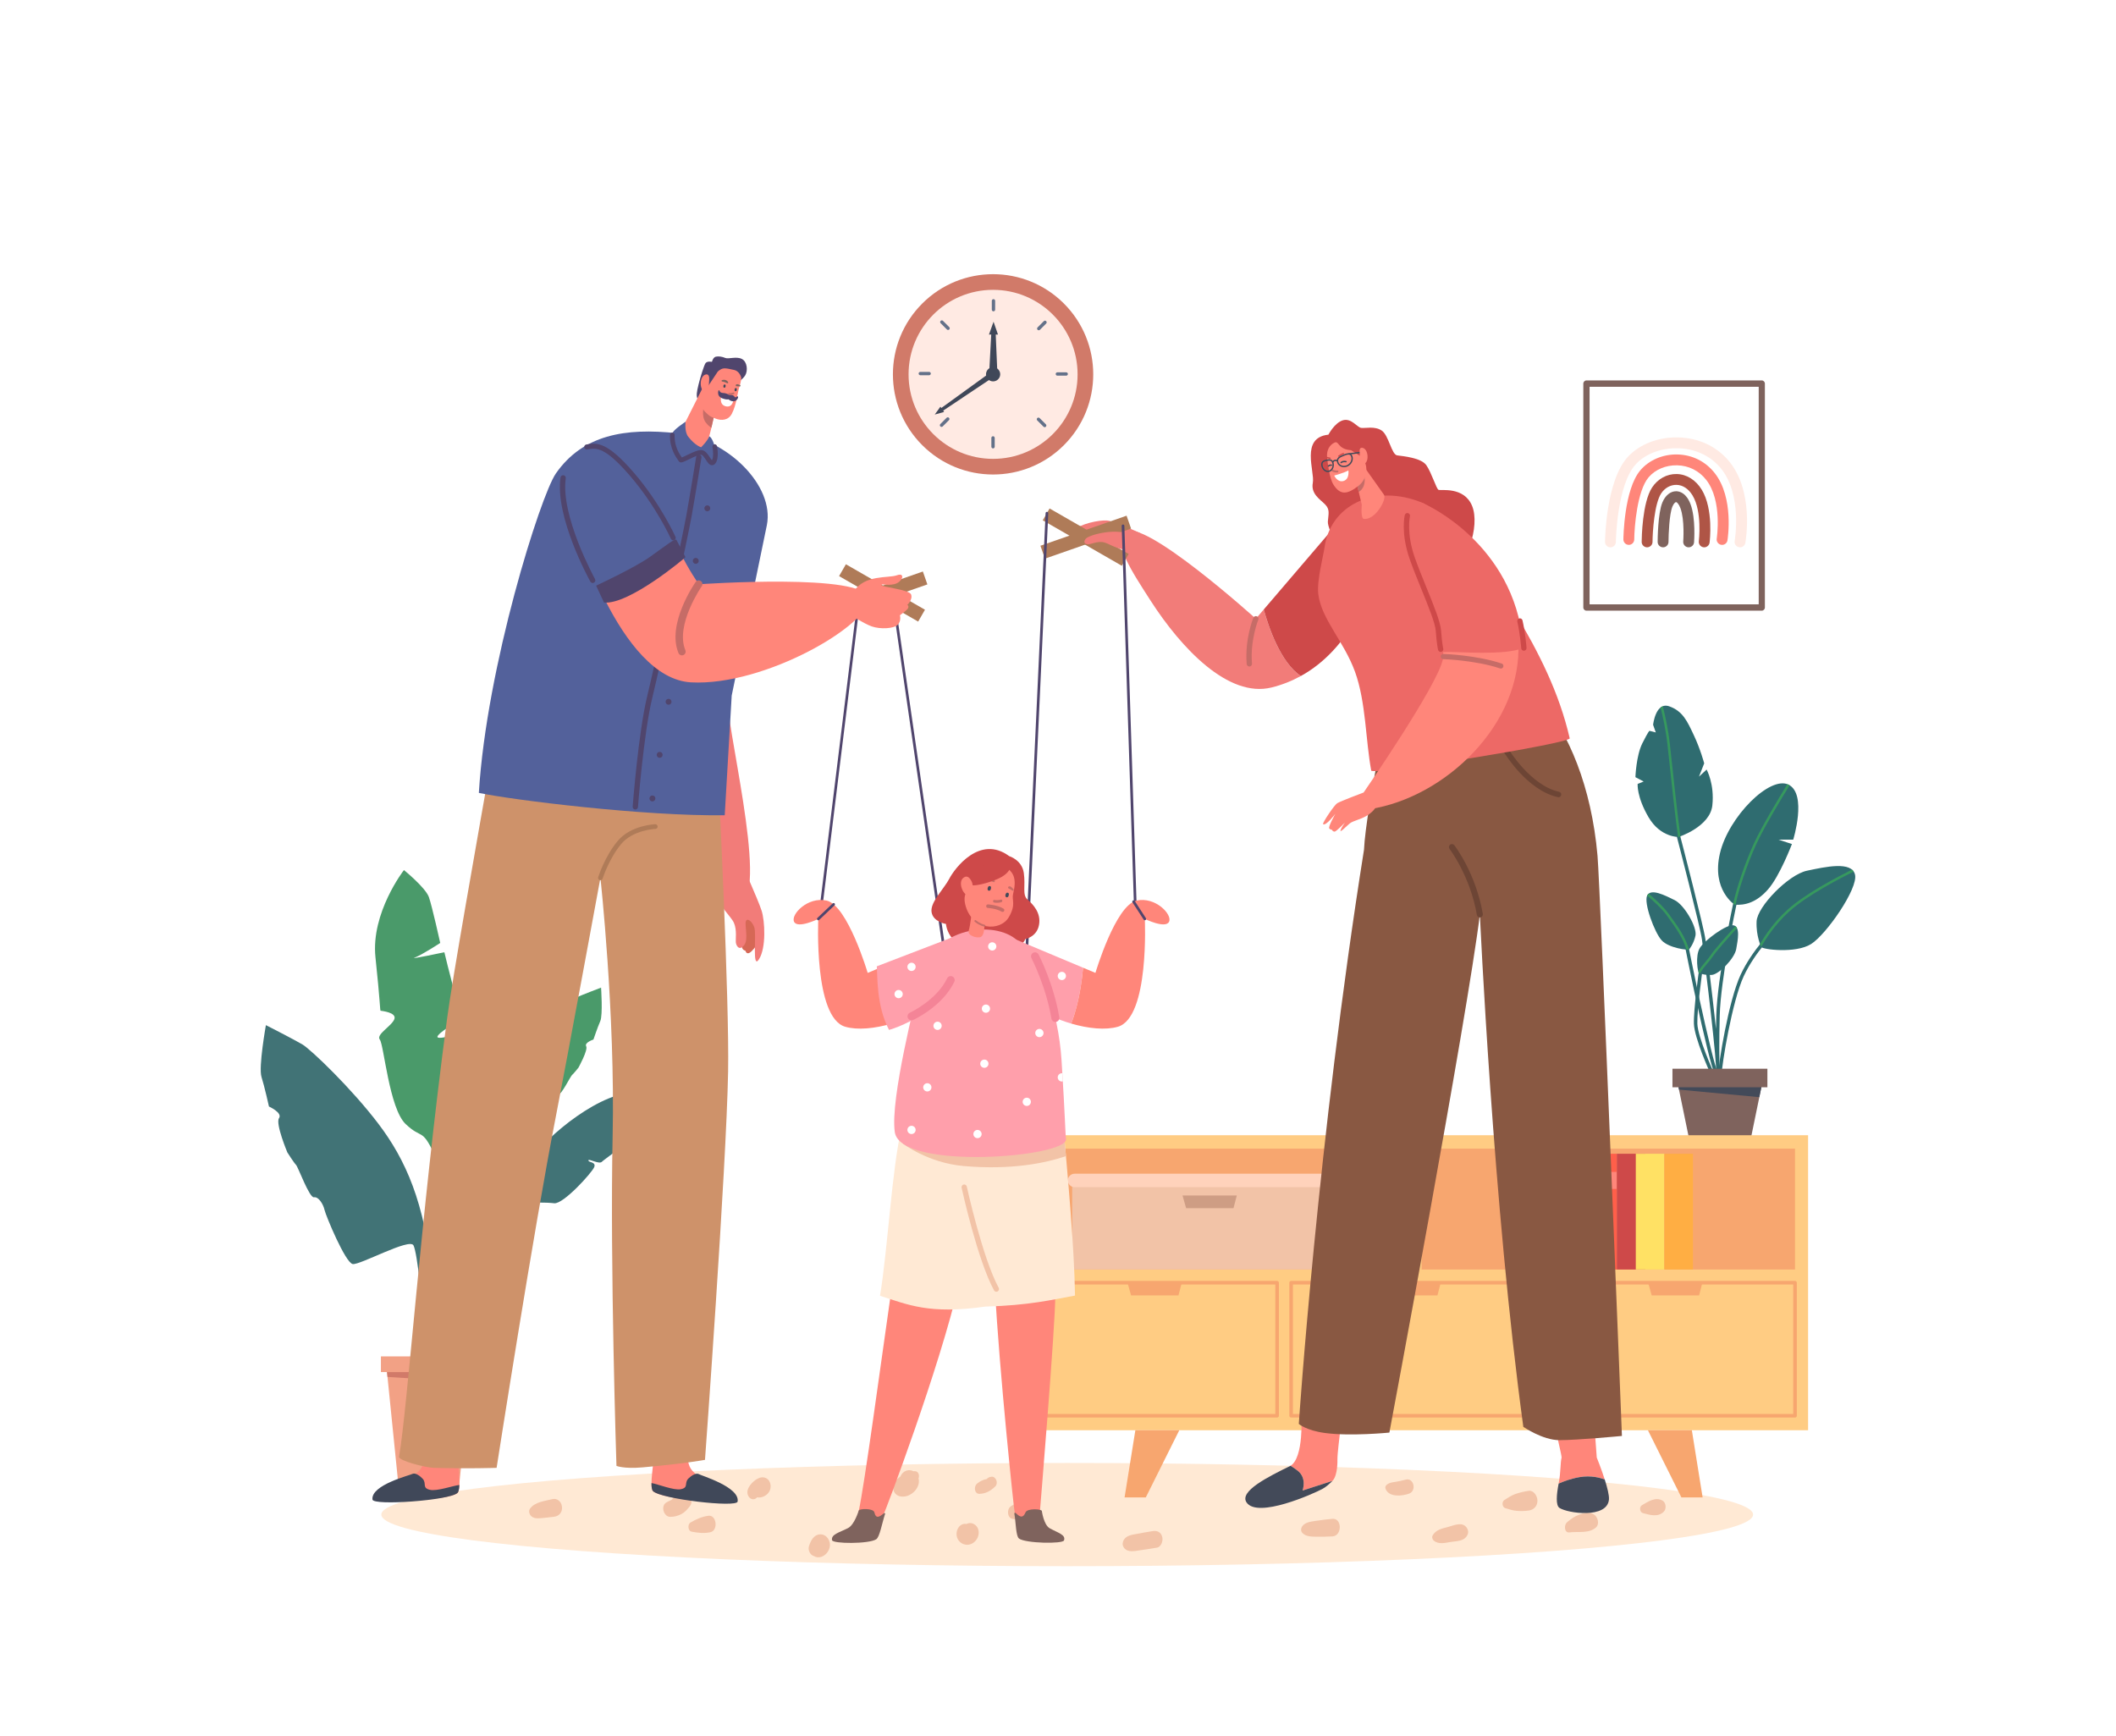 <?xml version="1.0" encoding="UTF-8"?><svg id="a" xmlns="http://www.w3.org/2000/svg" width="2231.09" height="1830.38" viewBox="0 0 2231.09 1830.38"><rect width="2231.09" height="1830.38" fill="#fff" stroke-width="0"/><path d="m1008.87,1095.13c-.69,0-1.28-.5-1.39-1.2l-64.45-445.23c-.11-.77.42-1.48,1.19-1.59.76-.11,1.48.42,1.59,1.19l64.45,445.23c.11.77-.42,1.48-1.19,1.59-.07.01-.14.01-.2.01Z" fill="#50456d" stroke-width="0"/><path d="m865.34,961.04c-.06,0-.11,0-.17-.01-.77-.09-1.31-.79-1.22-1.56l39.88-324.24c.09-.77.79-1.32,1.56-1.22.77.09,1.31.79,1.22,1.56l-39.88,324.24c-.09.71-.69,1.23-1.39,1.23Z" fill="#50456d" stroke-width="0"/><path d="m462.47,1554.18s.5-127.9-6.95-207.17c-7.45-79.27-28.08-124.55-56.34-161.87-28.26-37.33-71.36-78.59-80.23-83.85-8.87-5.26-38.58-20.42-38.58-20.42,0,0-7.93,44.21-4.67,54.56,3.26,10.36,7.89,31.25,7.89,31.25,0,0,14.55,6.55,10.6,12.29-3.95,5.74,8.81,36.15,8.81,36.15,0,0,6.98,11,9.16,13.15,2.18,2.16,14.02,34.93,18.89,34.1,4.87-.84,9.84,7.45,11.16,13.42,1.32,5.97,22,55.81,29.73,56.99,7.73,1.18,59.85-27.71,64.02-19.73,4.18,7.98,9.98,65.7,10.53,87.74.55,22.03,9.68,135.29,6.65,149.73-3.03,14.43,9.33,3.66,9.33,3.66Z" fill="#417376" stroke-width="0"/><path d="m467.49,1451.67s25.23-201.89,35.53-252.13c10.3-50.24,26.67-77.8,47.38-99.73,20.7-21.93,51.18-45.35,57.23-48.1,6.05-2.75,26.13-10.38,26.13-10.38,0,0,1.99,28.86-.82,35.27-2.81,6.4-7.23,19.46-7.23,19.46,0,0-9.77,3.18-7.64,7.13,2.13,3.95-8.16,22.53-8.16,22.53,0,0-5.24,6.55-6.78,7.78-1.55,1.23-11.42,21.39-14.48,20.52-3.06-.88-24-15.06-24-15.06,0,0,17.18,19.15,15.92,22.88-1.26,3.73-17.98,34.21-23.01,34.42-5.03.22-36.39-21.92-39.62-17.1-3.23,4.82-10.98,41.38-12.87,55.45-1.89,14.07-30.2,212.97-29.27,222.42.93,9.45-8.29-5.36-8.29-5.36Z" fill="#4a9a6a" stroke-width="0"/><path d="m459.78,1466.89s37.65-118.16,57-150.69c19.35-32.54,29.89-47.21,35.66-53.96,5.77-6.75-12.09-17.59,14.75-48.91,26.83-31.32,88.21-74.6,116.03-57.23,27.82,17.37-45.71,65.44-48.47,68.74-2.77,3.3-14.23-3.7-14.34-1.37-.11,2.33,8.44,1.37,6.11,7.15-2.34,5.79-32.48,39.2-42.17,38.05-9.69-1.15-24.61-.56-24.61-.56,0,0-32.56,40.2-45.76,71.64-13.2,31.44-41.64,136.49-43.52,136.57-1.87.08-12.75-2.96-10.67-9.43Z" fill="#417376" stroke-width="0"/><path d="m425.92,917.36s-35.01,45-30.03,92.05c4.97,47.05,4.77,56.03,5.37,56.25.59.22,17.28,1.61,14.54,8.91-2.74,7.29-19.65,16.16-15.33,21.55,4.32,5.39,9.88,72.58,27.24,89.04,17.36,16.46,16.77,3.58,29.95,31.17,13.19,27.59-6,228.22-6,228.22l21.98,4.16s-1.21-218.67,1.77-226.62c2.99-7.96,11.61-17.27,18.16-30.71,6.56-13.44,6.47-39.73,6.47-39.73,0,0-27.58.51-20.64-6.84,6.95-7.35,15.39-9.51,15.39-9.51l-6.38-46.77s-31.9,10.21-26.6,3.32c5.3-6.89,25.02-16.69,25.02-16.69,0,0-16.71-63.32-18.3-71.16,0,0-38.46,8.25-31.09,5.56,7.37-2.69,26.73-15.34,26.73-15.34,0,0-8.45-38.13-11.91-48.21-3.46-10.08-26.37-28.64-26.37-28.64Z" fill="#4a9a6a" stroke-width="0"/><polygon points="452.13 1441.78 407.56 1441.78 420.71 1571.86 452.13 1571.86 483.55 1571.86 496.69 1441.78 452.13 1441.78" fill="#f2a185" stroke-width="0"/><rect x="401.63" y="1430.14" width="100.99" height="16.53" fill="#f2a185" stroke-width="0"/><polygon points="408.57 1451.77 495.11 1457.4 496.2 1446.67 408.06 1446.67 408.57 1451.77" fill="#d17a69" stroke-width="0"/><ellipse cx="1125.26" cy="1596.93" rx="723.18" ry="54.42" fill="#ffe9d4" stroke-width="0"/><path d="m722.86,1575.78c-4.6-.12-10.9,1.87-15,5.72-1.73.76-3.41,1.62-5,2.49-6.72,3.66-3.07,15.2,3.63,15.33,4.21.08,8.25-.98,12.07-2.97,3.63-1.9,6.14-4.89,8.78-8.19,3.7-4.64,1.13-12.23-4.48-12.38Z" fill="#f2c3a7" stroke-width="0"/><path d="m811.26,1561.9c-2.19-3.98-6.69-5.03-10.42-3.71-2.95,1.04-5.62,3.02-7.89,5.38-2.45,2.53-5.13,6.34-4.9,10.3.3,5.08,4.92,8.77,9.06,5.95.47-.32.88-.7,1.26-1.1,4.35.96,9.67-1.5,12.25-5.28,2.27-3.32,2.62-7.93.63-11.54Z" fill="#f2c3a7" stroke-width="0"/><path d="m864.85,1617.77c-6.58.21-9.89,6.2-11.91,12.57-1.3,4.1,1.45,9.3,5.06,10.27,1.31.75,2.73,1.23,4.06,1.35,5.57.48,11.3-4.19,12.71-10.41,1.64-7.25-3.51-13.98-9.92-13.78Z" fill="#f2c3a7" stroke-width="0"/><path d="m964.69,1551.15c-.5,0-1.02.03-1.55.08-4.85-2.63-11.27-.55-13.79,5.54-2.06,1.47-3.89,3.15-5.31,4.94-2.9,3.67-3.29,9.15-.2,12.88,3,3.61,7.68,3.86,11.69,2.95,7.2-1.64,15.19-9.88,12.97-18.86,1.25-3.01-.02-7.51-3.82-7.52Z" fill="#f2c3a7" stroke-width="0"/><path d="m1045.8,1557.01c-1.76.08-4.11.78-5.44,2.45-3.61.63-7.08,2.25-10.13,4.78-3.8,3.16-2.88,10.97,2.56,10.82,6.52-.18,11.82-3.1,16.68-7.91,3.39-3.36.68-10.34-3.67-10.14Z" fill="#f2c3a7" stroke-width="0"/><path d="m1031.71,1613.61c-.87-4.76-5.08-7.87-9.17-7.73-1.2.04-2.49.4-3.71,1-3.21-.7-6.36.85-8.32,3.86-2.22,3.4-2.62,8.12-.74,11.86,1.88,3.74,5.47,5.78,9.12,6.13,7.13.69,14.38-6.59,12.83-15.12Z" fill="#f2c3a7" stroke-width="0"/><path d="m1090.57,1579.91c-4.38.63-8.69.24-13.01,1.74-4.19,1.46-7.94,4.1-11.72,6.55-4.5,2.93-3.92,11.99,1.51,13.23,6.56,1.5,15.44-.79,18.22-8.4,2.96-.86,5.73-2.35,8.05-4.7,2.62-2.65.69-8.98-3.05-8.44Z" fill="#f2c3a7" stroke-width="0"/><path d="m1225.48,1620.63c-1.26-5.23-5.49-7-9.74-6.33-5.69.9-11.36,1.87-17.03,2.96-5.01.97-12.08,1.59-14.41,7.71-.97,2.56-.78,4.73.78,6.88,3.92,5.43,11.22,3.49,16.51,2.77,6.14-.83,12.25-1.8,18.36-2.84,4.23-.72,6.57-6.84,5.53-11.16Z" fill="#f2c3a7" stroke-width="0"/><path d="m1361.67,1568.11c-1.77-4.8-5.69-6.25-9.6-5.22-.02-.07-.03-.14-.05-.21-5.2.89-10.35,2.97-15.42,4.55-10.57,3.3-6.04,22.33,4.53,18.83,5.05-1.67,10.39-2.97,15.23-5.31,4.48-2.17,7.4-6.94,5.3-12.64Z" fill="#f2c3a7" stroke-width="0"/><path d="m1404.87,1601.42c-5.74.55-11.44,1.15-17.14,2.09-4.79.79-11.31,1.15-14.62,5.72-1.45,2-1.81,4.98,0,6.95,3.84,4.17,10,3.95,15,4.07,5.6.13,11.16-.07,16.76-.33,10.44-.49,10.29-19.47,0-18.49Z" fill="#f2c3a7" stroke-width="0"/><path d="m1482.22,1560.06c-3.88,1.03-7.61,1.89-11.56,2.49-3.31.51-6.64.91-9.18,3.62-.97,1.03-.99,2.67-.44,3.94,3.89,9.02,17.97,7.21,24.74,4.71,8.18-3.03,4.86-17-3.56-14.77Z" fill="#f2c3a7" stroke-width="0"/><path d="m1544.9,1609c-4.97-4.3-13.48-.14-19.02,1.25-5.66,1.42-11.86,2.76-15.28,8.58-1.16,1.98-.21,4.44,1.3,5.68,5.03,4.1,12.04,2.22,17.73,1.28,6.15-1.01,13.87-.45,17.5-7.1,1.92-3.52.38-7.44-2.22-9.69Z" fill="#f2c3a7" stroke-width="0"/><path d="m1611.96,1571.86c-4.8.69-9.3,1.73-13.93,3.29-4.42,1.49-7.8,3.97-11.78,6.39-3.12,1.89-2.4,7.68.99,8.63,4.16,1.17,7.77,2.55,12.13,2.84,4.24.28,8.38.23,12.61-.36,4.87-.69,9.08-4.28,9.08-10.4,0-5.08-4.18-11.1-9.08-10.4Z" fill="#f2c3a7" stroke-width="0"/><path d="m1681.24,1597.24c-4.68-3.62-10.83-2.06-15.89-.3-5.14,1.78-8.82,4.49-13.07,8.08-3.47,2.93-3,11.46,2.53,10.7,8.95-1.22,20.47,1.46,27.93-5.19,4.03-3.59,1.99-10.6-1.5-13.3Z" fill="#f2c3a7" stroke-width="0"/><path d="m1753.01,1582.23c-7.28-4.33-15.29,1-21.79,4.83-2.99,1.77-2.31,7.42.95,8.28,7.15,1.9,16,4.75,22.15-1.51,3.02-3.07,2.25-9.49-1.31-11.61Z" fill="#f2c3a7" stroke-width="0"/><path d="m592.52,1588.51c-.68-5.73-5.42-9.12-10.28-7.84-7.53,1.99-18.59,2.87-23.55,10.24-1.76,2.61-.23,6.46,1.84,8.03,3.47,2.63,7.64,1.96,11.61,1.61,4.11-.36,8.2-.86,12.3-1.36,4.9-.61,8.81-4.6,8.09-10.68Z" fill="#f2c3a7" stroke-width="0"/><path d="m746.98,1598.17c-6.8.87-12.8,3.63-18.88,7.09-3.39,1.92-2.8,8.95,1.11,9.68,6.66,1.25,13.12,2.02,19.83.58,8.43-1.82,6.63-18.45-2.05-17.35Z" fill="#f2c3a7" stroke-width="0"/><path d="m1804.91,1132.6c-.69,0-1.35-.4-1.65-1.06-.68-1.51-16.7-37.05-17.22-52.06-.51-14.81,5.44-57.13,5.7-58.93.14-.99,1.05-1.68,2.05-1.54.99.14,1.68,1.06,1.54,2.05-.06.44-6.16,43.8-5.66,58.3.49,14.3,16.74,50.33,16.9,50.69.41.91,0,1.98-.9,2.4-.24.11-.5.16-.75.16Z" fill="#2f6c70" stroke-width="0"/><path d="m1813.47,1135.01c-1,0-1.81-.81-1.81-1.81,0-10.43,10.92-78.3,23.68-105.58,12.41-26.55,33.62-46.89,33.84-47.09.72-.69,1.87-.66,2.56.06.69.72.66,1.87-.06,2.56-.21.2-20.94,20.09-33.05,46-12.28,26.26-23.34,94.08-23.34,104.05,0,1-.81,1.81-1.81,1.81Z" fill="#2f6c70" stroke-width="0"/><path d="m1809.4,1132.6c-.64,0-1.27-.34-1.59-.95-2.88-5.31-9.73-32.87-20.96-84.26l-.75-3.44c-2.55-11.6-10.11-49.3-10.18-49.68-.2-.98.44-1.93,1.42-2.13.98-.2,1.93.44,2.13,1.42.08.38,7.63,38.04,10.17,49.61l.75,3.45c11,50.34,17.94,78.37,20.61,83.31.48.88.15,1.98-.73,2.45-.27.15-.57.22-.86.22Z" fill="#2f6c70" stroke-width="0"/><path d="m1809.67,1133.29c0-.08-.13-2.89-.26-8.24-2-33.77-14.7-133.26-14.85-134.35-1.62-12.5-26.07-106.83-26.32-107.78l-.05-.26c-.39-3.56-1.65-15.26-1.65-16.31s.81-1.81,1.81-1.81,1.81.81,1.81,1.8c.02.86.99,10.09,1.61,15.8,1.41,5.43,24.74,95.49,26.37,108.1.1.79,6.76,52.93,11.21,94.68.07-4.44.17-9.16.3-14.16,1.04-40.04,17.44-116.45,17.61-117.21l.04-.17,5.58-13.23c.39-.92,1.45-1.35,2.37-.96.92.39,1.35,1.45.96,2.37l-5.45,12.92c-.86,4.01-16.48,77.57-17.49,116.38-.68,25.97-.48,44.46-.25,54.24.2,3.46.3,6.24.25,8.16l-3.62.04Zm-39.5-266.94h0,0Z" fill="#2f6c70" stroke-width="0"/><polygon points="1813.47 1143.99 1769.3 1143.99 1782.33 1207.39 1813.47 1207.39 1844.62 1207.39 1857.65 1143.99 1813.47 1143.99" fill="#7f635d" stroke-width="0"/><rect x="1763.42" y="1126.83" width="100.11" height="19.55" fill="#7f635d" stroke-width="0"/><polygon points="1770.3 1148.86 1855.01 1156.83 1857.16 1146.37 1769.79 1146.37 1770.3 1148.86" fill="#434a59" stroke-width="0"/><path d="m1856.97,998.39s-5.52-11.38-4.83-26.89c.69-15.52,33.44-49.3,53.1-53.44,19.65-4.14,47.23-10.34,50.68,4.14,3.45,14.48-30,62.75-46.2,73.09-16.2,10.34-51.62,5.86-52.75,3.1Z" fill="#2f6c70" stroke-width="0"/><path d="m1781.13,1000.85s4.71-5.56,6.56-14.33c1.84-8.76-11.6-32.34-21.99-37.47-10.38-5.13-24.9-12.56-28.9-4.96-4,7.59,7.75,39.35,15.31,47.46,7.57,8.1,27.99,10.68,29.02,9.3Z" fill="#2f6c70" stroke-width="0"/><path d="m1791.44,1025.92s5.73,2.57,13.43,2c7.7-.57,24-17.35,25.77-27.17,1.76-9.83,4.44-23.62-2.81-25.12-7.25-1.5-30.73,15.83-35.63,24.04-4.9,8.2-2.15,25.73-.76,26.25Z" fill="#2f6c70" stroke-width="0"/><path d="m1829.05,953.91s-24.6-15.52-15.58-54.13c9.03-38.62,52.81-82.4,72.46-72.4,19.65,10,4.83,57.92,4.83,57.92h-15.51l14.14,4.62s-12.76,33.65-25.17,47.79c-12.41,14.14-24.48,16.89-35.17,16.2Z" fill="#2f6c70" stroke-width="0"/><path d="m1770,882.46s-19.16.79-31.82-20.86c-12.66-21.65-11.46-35.09-11.46-35.09l6.34-2.5-8.69-4.58s.77-22.67,7.3-35.71c6.54-13.05,7.49-13.16,7.49-13.16l6.69,1.69-2.84-8.02s2.62-24.62,17.1-19.47,19.14,16.19,25.98,30.7c6.83,14.51,10.8,29.38,10.8,29.38l-5.49,14.03,8.03-7.48s8.5,15.24,6.05,37.81c-2.45,22.57-35.5,33.26-35.5,33.26Z" fill="#2f6c70" stroke-width="0"/><path d="m1952.76,916.92c-13.2,6.54-49.14,25.1-68.04,42.29-14.36,13.06-23.79,27.17-28.97,36.17.7,1.93,1.22,3.01,1.22,3.01,0,.01.02.03.02.04,4.79-8.64,14.34-23.54,29.46-37.3,18.98-17.26,55.52-36.01,68.07-42.2-.5-.75-1.09-1.42-1.77-2.01Z" fill="#36995e" stroke-width="0"/><path d="m1886.96,827.96c-.33-.2-.67-.4-1.02-.58-.43-.22-.88-.4-1.33-.57-9.25,14.88-27.45,45.42-35.36,62.62-9.25,20.12-18.59,47.73-21.73,63.35.95.76,1.53,1.13,1.53,1.13.29.02.58.03.88.05,2.97-15.19,12.52-43.52,21.68-63.45,8.17-17.79,26.39-48.14,35.36-62.56Z" fill="#36995e" stroke-width="0"/><path d="m1761.81,794.92c-.42-3.96-.8-7.49-1.12-10.43-1.59-14.72-4.93-29.78-7.46-39.87-.84.33-1.62.79-2.33,1.34,2.49,9.99,5.68,24.56,7.22,38.81.32,2.93.7,6.46,1.12,10.42,2.71,25.26,7.36,68.65,10.09,87.26.44.01.68,0,.68,0,0,0,.67-.22,1.83-.66-2.7-18.53-7.33-61.73-10.03-86.89Z" fill="#36995e" stroke-width="0"/><path d="m1761.68,966.65c-.78-1.08-1.53-2.13-2.26-3.14-5.19-7.26-14.39-15.62-21.09-21.28-.61.48-1.13,1.09-1.53,1.86-.03.06-.06.12-.08.18,6.61,5.59,15.64,13.79,20.61,20.75.73,1.02,1.49,2.07,2.27,3.15,6.89,9.54,15.14,20.97,18.52,33.01,1.23.06,2.16.02,2.65-.13-3.4-12.69-11.94-24.53-19.08-34.4Z" fill="#36995e" stroke-width="0"/><path d="m1831.47,978.59c-.41-.84-.94-1.54-1.62-2.06-7.1,7.78-22.03,24.35-26.02,30.46-1.42,2.17-3.32,4.43-5.34,6.82-2.77,3.29-5.74,6.81-7.8,10.59.26.88.52,1.42.75,1.5,0,0,.4.18,1.14.43,1.9-3.75,4.92-7.34,7.89-10.87,2.07-2.46,4.02-4.78,5.53-7.08,3.78-5.8,18.32-21.95,25.48-29.81Z" fill="#36995e" stroke-width="0"/><rect x="1074.53" y="1196.96" width="831.9" height="311.03" fill="#ffcc83" stroke-width="0"/><rect x="1088.31" y="1211.12" width="804.34" height="127.41" fill="#f7a66f" stroke-width="0"/><path d="m1346.57,1494.6h-258.26c-1.04,0-1.89-.84-1.89-1.89v-140.24c0-1.04.84-1.89,1.89-1.89h258.26c1.04,0,1.89.84,1.89,1.89v140.24c0,1.04-.84,1.89-1.89,1.89Zm-256.37-3.77h254.48v-136.46h-254.48v136.46Z" fill="#f7a66f" stroke-width="0"/><path d="m1619.61,1494.6h-258.26c-1.04,0-1.89-.84-1.89-1.89v-140.24c0-1.04.84-1.89,1.89-1.89h258.26c1.04,0,1.89.84,1.89,1.89v140.24c0,1.04-.84,1.89-1.89,1.89Zm-256.37-3.77h254.48v-136.46h-254.48v136.46Z" fill="#f7a66f" stroke-width="0"/><path d="m1892.66,1494.6h-258.26c-1.04,0-1.89-.84-1.89-1.89v-140.24c0-1.04.84-1.89,1.89-1.89h258.26c1.04,0,1.89.84,1.89,1.89v140.24c0,1.04-.84,1.89-1.89,1.89Zm-256.37-3.77h254.48v-136.46h-254.48v136.46Z" fill="#f7a66f" stroke-width="0"/><rect x="1482.04" y="1211.12" width="16.89" height="127.41" fill="#ffcc83" stroke-width="0"/><polygon points="1197.11 1507.99 1185.74 1578.81 1208.13 1578.81 1243.43 1507.99 1197.11 1507.99" fill="#f7a66f" stroke-width="0"/><polygon points="1783.87 1507.99 1795.23 1578.81 1772.84 1578.81 1737.54 1507.99 1783.87 1507.99" fill="#f7a66f" stroke-width="0"/><rect x="1130.51" y="1243.46" width="289.9" height="95.07" fill="#f2c3a7" stroke-width="0"/><path d="m1417.92,1237.53h-284.93c-3.89,0-7.08,3.19-7.08,7.08s3.19,7.08,7.08,7.08h284.93c3.89,0,7.08-3.19,7.08-7.08s-3.19-7.08-7.08-7.08Z" fill="#ffd2bb" stroke-width="0"/><polygon points="1246.85 1260.49 1304.07 1260.49 1300.58 1273.89 1250.63 1273.89 1246.85 1260.49" fill="#ce9d84" stroke-width="0"/><polygon points="1188.83 1352.47 1246.05 1352.47 1242.56 1365.87 1192.62 1365.87 1188.83 1352.47" fill="#f7a66f" stroke-width="0"/><polygon points="1737.77 1352.47 1794.99 1352.47 1791.5 1365.87 1741.56 1365.87 1737.77 1352.47" fill="#f7a66f" stroke-width="0"/><polygon points="1461.87 1352.47 1519.1 1352.47 1515.6 1365.87 1465.66 1365.87 1461.87 1352.47" fill="#f7a66f" stroke-width="0"/><rect x="1629.37" y="1216.48" width="47.93" height="122.05" fill="#434a59" stroke-width="0"/><rect x="1629.37" y="1216.48" width="31.76" height="122.05" fill="#7f635d" stroke-width="0"/><rect x="1674.62" y="1216.48" width="30.14" height="122.05" fill="#ff5f4a" stroke-width="0"/><rect x="1674.62" y="1235.63" width="30.14" height="17.95" fill="#ff867a" stroke-width="0"/><rect x="1704.76" y="1216.48" width="30.14" height="122.05" fill="#ce4949" stroke-width="0"/><rect x="1724.76" y="1216.48" width="30.14" height="122.05" fill="#ffe164" stroke-width="0"/><rect x="1754.9" y="1216.48" width="30.14" height="122.05" fill="#ffae43" stroke-width="0"/><path d="m1400.66,458.3s6.39-12.42,15.21-15.14c8.82-2.71,15.05,7.32,19.24,7.98,4.19.66,14.63-2.23,21.95,2.98,7.32,5.21,10.17,25.2,16.13,26.02,5.97.82,25.3,2.46,30.77,10.41,5.48,7.96,10.47,24.71,12.76,25.88,2.29,1.17,26.97-3.82,35.48,17.05,8.52,20.87-4.85,64.91-30.82,78.05-25.96,13.14-78.35-4.81-90.98-11.73-12.62-6.92-30.95-41.29-30.32-49.81.63-8.52,2.38-12.72-2.93-18.17-5.32-5.45-15.15-10.97-12.92-22.85,2.23-11.89-13.45-47.54,16.42-50.67Z" fill="#ce4949" stroke-width="0"/><path d="m1367.8,1550.3c-2.94-2.16-5.24-3.7-7.06-4.82,14.11-8.67,11.44-52.82,11.44-52.82,2.64-8.75,43.27-7.01,41.27,12.69-1.13,11.15-3.36,26.59-3.28,33.89,0,0,.53,16.38-5.26,22.19l-31.52,10.17s5.13-13.43-5.59-21.3Z" fill="#ff867a" stroke-width="0"/><path d="m1360.73,1545.48c1.82,1.12,4.13,2.66,7.06,4.82,10.71,7.87,5.59,21.3,5.59,21.3l31.52-10.17c-3.33,3.35-7.07,6.58-10.58,8.46-9.59,5.14-68.35,31.41-79.96,14.25-7.95-11.75,22.29-26.84,46.36-38.67Z" fill="#434a59" stroke-width="0"/><path d="m1665.33,1557.46c-8.78,1.53-16.53,4.43-21.93,6.83,2.47-12.75,1.65-21.82,3.13-27.48.37-1.42-7.12-32.41-7.12-32.41h41.82l2.38,32.41s4.69,11.5,8.41,23.15c-4.23-1.67-14.18-4.69-26.7-2.5Z" fill="#ff867a" stroke-width="0"/><path d="m1665.33,1557.46c12.52-2.19,22.47.84,26.7,2.5,2.66,8.34,4.83,16.76,4.43,21.11-1.88,20.44-43.48,14.54-52.18,8.81-4.11-2.71-3.1-14.14-.88-25.6,5.4-2.41,13.15-5.3,21.93-6.83Z" fill="#434a59" stroke-width="0"/><path d="m1332.47,642.65l-8.33,9.73s-118.07-106.67-138.05-91.61c-13.55,10.21,7.25,41.77,27.26,72.82,32.23,49.99,81.74,102.51,127.26,91.29,11.39-2.81,21.69-6.98,30.99-12.12-21.5-14.22-34.14-51.99-39.14-70.11Z" fill="#f27c79" stroke-width="0"/><path d="m1407.95,554.42l-75.48,88.24c5,18.12,17.64,55.89,39.14,70.11,51-28.16,71.8-85.27,74.21-104.79,2.85-23.09-37.87-53.55-37.87-53.55Z" fill="#ce4949" stroke-width="0"/><path d="m1438.2,895.76c1.92-42.67,30.6-177.19,32.28-182.39,26.29-81.54,105.97-72.59,114.3-31.41,3.91,19.33,21.76,34.33,40.11,56.64,28.84,34.09,53.1,90.38,59.51,163.63,2.88,32.92,25.74,611.79,25.74,611.79,0,0-46.53,4.43-66.02,4.43-17.62,0-37.95-14.05-37.95-14.05-31.96-233.13-45.81-540.3-45.81-540.3-13.09,107.21-95.41,546.37-95.41,546.37,0,0-40.72,4.11-68.04.42-19.78-2.67-27.47-9.55-27.47-9.55,0,0,19.91-298.71,68.77-605.59Z" fill="#895842" stroke-width="0"/><path d="m1643.3,840.58c-.21,0-.42-.02-.63-.07-32.63-7.21-56.19-46.19-57.18-47.85-.82-1.37-.37-3.15,1-3.96,1.37-.82,3.15-.37,3.96,1,.23.38,23.29,38.5,53.46,45.16,1.56.34,2.54,1.89,2.2,3.45-.3,1.35-1.49,2.27-2.82,2.27Z" fill="#6d4535" stroke-width="0"/><path d="m1445.82,812.53c-5.94-31.61-5.51-72.35-17.14-104.33-11.63-31.98-35.3-55.21-38.67-81.58-1.8-14.05,5.45-41.15,6.53-49.13,5.98-44.24,50.75-66.2,98.21-49.31,25.18,8.96,55.59,39.83,101.95,116.69,25.66,42.54,47.32,85.47,58.39,133.54,1.23,5.36-208.34,39.04-209.26,34.12Z" fill="#ed6966" stroke-width="0"/><path d="m1560.35,967.29c.18,0,.36-.02.54-.05,1.73-.3,2.89-1.94,2.59-3.67-7.39-42.71-29.15-71.2-30.07-72.39-1.07-1.38-3.07-1.64-4.45-.57-1.39,1.07-1.64,3.07-.57,4.46.22.28,21.73,28.5,28.83,69.59.27,1.54,1.61,2.64,3.13,2.64Z" fill="#6d4535" stroke-width="0"/><path d="m1521.42,694.91c-5.48,27.67-83.65,140.7-83.65,140.7l6.73,17.48c79.41-12.26,160.83-89.87,156.4-176.19-20.92,8.25-61.82,10.09-79.21,10.49.23,2.85.16,5.38-.26,7.52Z" fill="#ff867a" stroke-width="0"/><path d="m1503.57,532.13s-18.66-13.91-20.97,21.7c-2.04,31.33,36.6,102.13,39.09,133.56,17.39-.41,63.56,4.09,84.48-4.15-.09-1.76-.2-3.51-.36-5.28-9.79-104.59-102.23-145.83-102.23-145.83Z" fill="#ed6966" stroke-width="0"/><path d="m1437.76,835.61s-24.59,9.21-27.83,11.29c-3.25,2.07-15.99,21.16-14.87,22.04,2.95,2.32,12.94-10.91,12.94-10.91,0,0-7.92,13.86-6.43,15.49,1.49,1.62,2.67,1.17,2.67,1.17,0,0,.51,1.99,2.98,2.15,1.55.1,10.82-9.46,10.82-9.46,0,0-3.46,4.58-4.56,8.01-1.1,3.43,6.15-4.35,9.83-7.29,3.68-2.94,13.39-4.45,20.52-9.81,7.13-5.36,9.12-10.7,7.59-12.91-1.53-2.21-7.1-11.45-13.65-9.75Z" fill="#ff867a" stroke-width="0"/><path d="m1582.48,704.9c-.29,0-.58-.05-.86-.14-25.95-8.65-59.61-9.79-59.95-9.8-1.51-.05-2.69-1.31-2.64-2.81.05-1.51,1.33-2.71,2.81-2.64,1.41.04,34.79,1.17,61.5,10.08,1.43.48,2.2,2.02,1.73,3.45-.38,1.14-1.45,1.87-2.59,1.87Z" fill="#c66c67" stroke-width="0"/><path d="m1438.43,492.26l20.87,29.43c3.03,5.08-9.5,27.12-21.35,25.37-3.47-.51-2.1-14.87-2.1-14.87l-7.46-31.45,10.04-8.47Z" fill="#ff867a" stroke-width="0"/><path d="m1432.65,518.73l-3.24-13.66,8.28-7.38s5.06,14.78-5.05,21.03Z" fill="#c66c67" stroke-width="0"/><path d="m1424.48,474.65l10.89,6.88c8.25,8.47,6.55,23.2-2.74,30.51-11.59,9.12-19.27,10.58-26.61-.95-4.31-6.76-6.12-22.8-6.75-29.04-.74-7.3,2.65-13.06,7.87-15.4,4.95-2.22,3.02,7,17.34,8Z" fill="#ff867a" stroke-width="0"/><path d="m1410.27,496.14c-1.74.08-3.36-.23-4.95-.96-1.2-.55-1.83,1.41-.64,1.95,1.72.79,3.58,1.15,5.47,1.05,1.31-.06,1.43-2.11.12-2.05Z" fill="#c66c67" stroke-width="0"/><path d="m1411.02,480.51c1.53-1.22,3.39-2.32,5.29-2.91.9-.28,1.28,1.06.38,1.34-1.63.51-3.33,1.49-4.65,2.54-.72.58-1.76-.39-1.03-.97Z" fill="#ce4949" stroke-width="0"/><path d="m1399.06,481.69c1.2.2,2.37.51,3.55.82.9.24.61,1.62-.29,1.38-1.18-.32-2.35-.62-3.55-.82-.91-.15-.62-1.54.29-1.38Z" fill="#ce4949" stroke-width="0"/><path d="m1413.63,491.88c-1.82-.84-3.17-2.34-3.79-4.23-1.62-4.96,3.02-6.86,6.42-8.24,2.48-1.01,5.29-2.16,7.47-1.15,1.07.5,1.85,1.46,2.32,2.88h0c1.24,3.78-.75,8.22-4.62,10.32-.31.17-.63.32-.96.46-1.06.43-2.17.66-3.26.69-1.25.03-2.47-.21-3.57-.72Zm11.06-10.3c-.34-1.04-.85-1.7-1.56-2.03-1.62-.75-4.24.32-6.34,1.18-3.99,1.63-6.73,3.05-5.6,6.48.49,1.5,1.57,2.7,3.03,3.38,1.7.79,3.78.79,5.7,0,.28-.12.56-.25.82-.39,3.28-1.78,4.98-5.48,3.95-8.62h0Z" fill="#434a59" stroke-width="0"/><path d="m1396.09,496.22c-1.5-1.24-2.53-3.07-2.92-5.14-.52-2.78.51-4.26,1.47-5,1.07-.83,2.55-1.17,4.09-1.48,1.6-.32,3.04-.55,4.34-.18,1.17.33,2.67,1.31,3.18,4.1.39,2.08.09,4.16-.85,5.88h0c-.61,1.11-1.46,2.01-2.47,2.59-.54.31-1.13.53-1.75.66-.32.06-.65.1-.97.11-1.45.03-2.89-.49-4.13-1.52Zm2.92-10.23c-1.37.27-2.66.57-3.49,1.21-.95.74-1.26,1.92-.95,3.62.32,1.75,1.19,3.28,2.43,4.31,1.18.98,2.57,1.38,3.91,1.11.46-.09.9-.26,1.31-.49.78-.45,1.44-1.15,1.93-2.04h0c.78-1.43,1.03-3.18.7-4.93-.31-1.69-1.02-2.66-2.17-2.99-.37-.11-.79-.14-1.23-.13-.74.02-1.56.16-2.44.34Z" fill="#434a59" stroke-width="0"/><path d="m1405.21,487.95c.25,0,.49-.14.61-.38.05-.09,1.22-2.25,3.96-1.18.36.14.78-.04.92-.41.14-.37-.04-.78-.41-.92-3.13-1.22-5.12.67-5.74,1.85-.18.35-.05.78.3.96.11.06.23.08.35.08Z" fill="#434a59" stroke-width="0"/><path d="m1422.34,479.32s.05,0,.08,0l13.98-1.81c.39-.05.67-.41.62-.8-.05-.39-.4-.66-.8-.62l-13.98,1.81c-.39.05-.67.41-.62.8.05.37.36.63.72.62Z" fill="#434a59" stroke-width="0"/><path d="m1433.71,481.15c.13-1.31.05-2.61-.1-3.91-.29-2.48-.14-6.22,3.74-4.84,5.65,2.01,6.46,15.28.46,16.99-4.46,1.27-4.42-4.95-4.1-8.24Z" fill="#ff867a" stroke-width="0"/><path d="m1406.79,501.41s10.29-2.74,14.93-5.39c0,0,1.46,9.11-5.03,11.08-6.49,1.97-9.9-5.69-9.9-5.69Z" fill="#fff" stroke-width="0"/><path d="m1413.89,488.43c-.14-.02-.28-.09-.39-.21-.27-.28-.27-.73,0-1.01.08-.08,2.07-2,5.89-1.15.39.09.63.47.55.86-.09.39-.48.63-.86.55-3.01-.67-4.5.71-4.56.77-.17.16-.41.23-.62.19Z" fill="#434a59" stroke-width="0"/><path d="m1400.5,492.12c-.16-.03-.31-.11-.42-.24-.26-.3-.22-.76.08-1.01,1.98-1.7,3.91-1.1,3.99-1.07.38.12.58.53.46.91-.12.38-.53.58-.9.46-.07-.02-1.28-.35-2.62.79-.17.14-.39.2-.59.16Z" fill="#434a59" stroke-width="0"/><path d="m1142.21,559.06s-4.09,4.67-4.3,7.02c-.22,2.34,2.38,2.15,2.38,2.15,0,0,.86,2.04,3.24,1.98l2.38-.06s1.97.8,4.87.76c2.9-.04,12.47-7,16.04-9.57,3.57-2.57-7.86-7.93-13.12-6.8-5.26,1.12-11.49,4.52-11.49,4.52Z" fill="#c66c67" stroke-width="0"/><path d="m1203.6,574.06c1.57-4.4.14-9.89-1.93-12.19,0,0-26.48-12.55-34.63-13.09-8.15-.54-28.34,3.39-35.52,10.9-7.18,7.5,18.73-2.78,24.39-2.36,3.12.23,6.35,1.77,6.95,3.34,7.87,1.18,22.39,3.75,29.4,7.42,3.89,2.04,7.86,4.14,11.34,5.98Z" fill="#f27c79" stroke-width="0"/><path d="m1317.3,702.74c-1.44,0-2.67-1.11-2.79-2.57-2.16-26.21,6.67-47.94,7.04-48.85.59-1.43,2.23-2.11,3.66-1.52,1.43.59,2.11,2.23,1.52,3.66-.09.21-8.68,21.44-6.64,46.26.13,1.54-1.02,2.9-2.56,3.02-.08,0-.16,0-.23,0Z" fill="#c66c67" stroke-width="0"/><rect x="1137.61" y="518.29" width="14.41" height="96.18" transform="translate(83.1 1276.43) rotate(-60.1)" fill="#af7b58" stroke-width="0"/><rect x="1096.72" y="559.18" width="96.18" height="14.41" transform="translate(-122.67 408.65) rotate(-19.23)" fill="#af7b58" stroke-width="0"/><path d="m1193.21,565.35c-12.25-10.03-45.08-1.77-48.56,2.85-3.48,4.62.79,5.88,3.29,5.68,2.5-.2,9.07-3.24,15.08-2.26,6.01.99,13.76,7.93,28.94,8.7,6.92.35,10.33-2.58,11.64-6.26-3.48-1.84-6.99-5.93-10.39-8.71Z" fill="#f27c79" stroke-width="0"/><path d="m1519.02,687.39c-1.27,0-2.42-.87-2.73-2.16-.06-.25-1.47-6.31-2.41-19.89-.57-8.2-7.66-25.64-15.16-44.1-4.28-10.54-8.71-21.43-12.19-31.28-9.77-27.64-5.53-46.1-5.35-46.87.36-1.51,1.87-2.43,3.38-2.07,1.5.36,2.43,1.87,2.07,3.38-.06.26-3.97,17.81,5.18,43.7,3.44,9.72,7.84,20.56,12.1,31.03,7.68,18.89,14.93,36.73,15.56,45.83.9,13.04,2.26,18.94,2.27,18.99.35,1.51-.58,3.02-2.09,3.37-.22.05-.43.08-.65.08Z" fill="#ce4949" stroke-width="0"/><path d="m1606.76,686.12c-1.45,0-2.68-1.12-2.79-2.59-.01-.15-1.2-15.54-4.13-28.14-.35-1.51.59-3.02,2.1-3.37,1.51-.35,3.01.59,3.37,2.1,3.02,13.03,4.21,28.34,4.26,28.99.12,1.54-1.04,2.89-2.58,3.01-.07,0-.14,0-.22,0Z" fill="#ce4949" stroke-width="0"/><rect x="922.83" y="577.13" width="14.41" height="96.18" transform="translate(-75.61 1119.74) rotate(-60.1)" fill="#af7b58" stroke-width="0"/><rect x="881.94" y="618.02" width="96.18" height="14.41" transform="translate(-154.03 341.2) rotate(-19.23)" fill="#af7b58" stroke-width="0"/><path d="m803.26,528.62s-31.5,185.5-35.73,206.73c-4.23,21.23,42.44,201.03,14.16,216.42-48.06,26.15-88.15-135.02-86.97-214.58,1.18-79.56,19.89-195.81,50.8-217.47,30.92-21.65,57.73,8.9,57.73,8.9Z" fill="#f27c79" stroke-width="0"/><path d="m797.63,996.82s-4.88,7.01-7.93,8.08c-3.06,1.07-3.67-2.46-3.67-2.46,0,0-3.01-.47-3.72-3.67l-.71-3.2s-1.72-2.36-2.64-6.25c-.92-3.89,5.19-18.98,7.43-24.6,2.24-5.62,13.2,7.85,13.46,15.25.25,7.4-2.21,16.84-2.21,16.84Z" fill="#d66856" stroke-width="0"/><path d="m758.14,920.64c10.83-8.46,26.83-3.92,32.31,8.68,4.7,10.79,10.64,24.78,12.61,30.93,3.44,10.7,4.92,38.97-2.71,51.05-7.62,12.08-2.53-25.93-4.97-33.35-1.83-5.57-7-10.62-8.83-6.94-1.83,3.69,3.06,19.41-1.95,25.6-5.01,6.18-8.11.9-8.67-2.5-.57-3.4,1.31-13.19-2.01-20.89-3.32-7.69-15.18-15.72-21.26-35.74-2.28-7.51.61-13.05,5.48-16.85Z" fill="#f27c79" stroke-width="0"/><path d="m742.32,1560.61c-8.49-5.91-13.97-9.68-15.99-16.56-7.2-24.58,9.82-58.3-6.55-59.98-33.73-3.48-31.37,28.44-30.27,44.85.73,10.92-5.41,38.94-.97,43.3,8.49,8.35,80.26,14.81,82.23,8.43,1.18-3.83-16.96-12.04-28.46-20.04Z" fill="#ff867a" stroke-width="0"/><path d="m736.64,1554.16c-3.11-1.47-8.31,2.25-10.8,4.75-4.75,4.75.65,9.66-8.18,11.29-7.44,1.38-24.17-5.48-30.73-6.51-.05,4.13.36,7.29,1.62,8.53,8.49,8.35,88.06,17.59,89.17,11.01,2.62-15.48-39.11-27.56-41.08-29.07Z" fill="#404859" stroke-width="0"/><path d="m429.13,1560.13c8.75-5.52,14.4-9.03,16.72-15.82,8.31-24.23-7.15-58.68,9.27-59.62,33.85-1.94,30.04,29.84,28.2,46.19-1.23,10.88,3.63,39.14-1,43.3-8.86,7.95-80.86,11.14-82.53,4.68-1-3.88,17.49-11.25,29.34-18.72Z" fill="#ff867a" stroke-width="0"/><path d="m435.1,1553.94c3.17-1.33,8.2,2.63,10.57,5.23,4.53,4.96-1.09,9.62,7.66,11.65,7.37,1.72,24.39-4.38,31-5.11-.14,4.13-.69,7.26-2.01,8.45-8.86,7.95-88.77,13.57-89.58,6.94-1.91-15.59,40.33-25.76,42.36-27.17Z" fill="#404859" stroke-width="0"/><path d="m760.48,797.98c-86.06,1.12-201.96-21.77-236.87-29.12-22.81,128.91-46.57,262.92-52.13,304.54-28.45,212.85-41.71,411.21-50.76,462.53-.73,4.13,27.91,11.46,36.55,11.72,35.35,1.05,66.34,0,66.34,0,0,0,39.42-252.9,62.34-369.79,11.84-60.38,47.13-252.24,47.13-252.24,0,0,15.65,142.9,12.88,271.82-2.93,136.16,4.03,348.14,4.03,348.14,0,0,7.67,3.31,27.54,1.57,44.23-3.88,65.8-7.93,65.8-7.93,0,0,22.51-307.3,24.37-409.22,1.39-76.31-10.05-303.63-10.05-303.63l2.83-28.38Z" fill="#ce926a" stroke-width="0"/><path d="m633.08,928.07c1.04,0,2.01-.67,2.34-1.72.07-.21,6.62-20.84,19.46-36.35,12.43-15.02,35.95-16.02,36.19-16.03,1.35-.05,2.41-1.18,2.37-2.54-.05-1.35-1.22-2.42-2.53-2.37-1.05.04-25.95,1.06-39.8,17.81-13.46,16.27-20.08,37.13-20.36,38.01-.4,1.29.32,2.67,1.61,3.07.24.08.49.11.73.11Z" fill="#af7b58" stroke-width="0"/><path d="m764.14,859.57l7.36-126.18s34.64-167.54,37.07-179.69c8.3-41.48-41.67-91.18-94.83-96.93-54.6-5.91-99.26,1.61-127.68,42.51-16.08,23.15-73.09,203.36-81.17,336.73,34.91,7.36,173.18,24.68,259.24,23.57Z" fill="#53619b" stroke-width="0"/><path d="m782.23,378.47c-5.77-2.97-14.1.37-17.5-1.06-3.4-1.44-7.04-1.96-9.97-1.33-2.93.63-4.12,5.45-4.12,5.45,0,0-4.52-1.06-6.57,1.16-.77.84-2.22,4.66-3.76,9.45-2.54,7.91-5.3,18.48-5.61,22.69-.49,6.75,2.31,8.25,6.51,9.32,4.21,1.07,34.56-19.69,34.56-19.69,0,0,1.88-1.04,4.09-2.69,2.09-1.56,4.47-3.67,5.89-6,2.92-4.8,2.24-14.33-3.53-17.3Z" fill="#50456d" stroke-width="0"/><path d="m741.34,407.97l-23.5,46.66c-1.59,5.22,15.32,21.94,25.54,17.75,2.99-1.23,12.54-47.65,12.54-47.65l-14.57-16.76Z" fill="#ff867a" stroke-width="0"/><path d="m747.42,406.34c.27-3.8.29-4.74.38-6.14.18-2.67-.38-6.78-4.47-5.11-5.96,2.44-6.15,16.73.38,18.26,4.85,1.14,3.46-3.47,3.71-7.01Z" fill="#ff867a" stroke-width="0"/><path d="m742.33,427.55l11.27,8c-1,4.57-2.24,10.07-3.52,15.41-1.86-1.12-4.05-2.9-6.11-5.75-4.93-6.83-1.64-17.66-1.64-17.66Z" fill="#c66c67" stroke-width="0"/><path d="m756.88,391.67l-13.5,20.31c-4.9,5.69-5.25,17.41.3,22.47,4.44,4.04,4.09,4.42,11.09,7.01,5.83,2.16,13.22,1.91,16.92-5.29,4.8-9.34,6-22.32,7.7-27.47.77-2.34,2.68-8.91,2.01-11.08-1.07-3.47-3.66-6.8-7.39-7.58-9.95-2.1-11.87-2.87-17.14,1.63Z" fill="#ff867a" stroke-width="0"/><path d="m722.86,444.66s-1.34,10.48,2.77,15.74c7.53,9.61,13.63,11.19,13.63,11.19,0,0,6.88-6.78,8.55-11.55,2.58.75,6.15,9.19,6.59,15.68.46,6.63-2.09,11.43-2.09,11.43l-12.14-10.03s-13.39,1.45-19.01,7.46c0,0-12.25-12.77-12.31-27.28-.02-3.5,14.01-12.64,14.01-12.64Z" fill="#53619b" stroke-width="0"/><path d="m764.09,405.4c.21.02.86.06.98.85.09.6.03,1.31-.23,1.88-.31.67-1.16.85-1.73.41-.79-.61-.41-3.3.98-3.14Z" fill="#404859" stroke-width="0"/><path d="m775.89,409.15c.21.02.86.06.98.85.09.6.03,1.31-.23,1.88-.31.67-1.16.85-1.73.41-.79-.61-.41-3.3.98-3.14Z" fill="#404859" stroke-width="0"/><path d="m669.87,853.54c-.07,0-.14,0-.22,0-1.54-.12-2.7-1.46-2.58-3.01.06-.78,6.02-78.25,15.29-116.32,9.29-38.16,37.17-167.62,41.32-190.83,3.99-22.3,10.31-61.42,10.37-61.82.25-1.53,1.68-2.57,3.22-2.32,1.53.25,2.57,1.69,2.32,3.22-.06.39-6.39,39.56-10.39,61.91-4.16,23.26-32.08,152.95-41.39,191.16-9.17,37.64-15.09,114.65-15.15,115.42-.11,1.47-1.34,2.59-2.79,2.59Z" fill="#50456d" stroke-width="0"/><path d="m767.77,403.03c-.4-1.05-1.76-2.06-2.81-2.34-1.08-.29-2.55-.36-3.61.15-.14.03-.25.1-.33.19,0,0,0,0,0,0-.21.14-.25.35-.19.54.01.32.22.64.65.69,1.75.22,3.66.92,5.18,1.76.74.4,1.51-.45,1.11-.98Z" fill="#7f635d" stroke-width="0"/><path d="m780.21,405.91c-.05-.03-.11-.06-.18-.08-.49-.11-1.1-.36-1.72-.53-.05-.02-.09-.03-.13-.04-.02,0-.03,0-.05,0-.9-.23-1.79-.24-2.3.63-.07.11-.08.23-.07.34-.09.43.13.94.68.96,1.22.03,2.44.06,3.65.22.89.11.92-1.26.11-1.48Z" fill="#7f635d" stroke-width="0"/><path d="m773.24,422.22s-7.25-1.8-12.74-4.51c0,0-2.62,8.72,4.54,10.63s8.2-6.12,8.2-6.12Z" fill="#fff" stroke-width="0"/><path d="m768.72,416.19s-3.35-1.81-5.95-1.8c-2.6,0-3.93-1.29-4.08-2.31s-1.48-.87-1.55,1.68c-.07,2.56.85,4.93,4.95,6.44,4.11,1.51,6.09.81,6.09.81,0,0,2.48,2.51,5.76,2.06,3.27-.46,4.94-4.12,4.11-4.97s-1.84,1.08-2.8.84c-.96-.24-.78-1.31-2.3-2.06s-4.23-.69-4.23-.69Z" fill="#50456d" stroke-width="0"/><path d="m768.57,414.51c1.59.14,3.09-.1,4.56-.71,1.12-.46,1.63,1.35.52,1.81-1.6.66-3.32.93-5.05.78-1.2-.1-1.24-1.98-.04-1.88Z" fill="#c66c67" stroke-width="0"/><path d="m750.55,490.51c-2.65-.15-4.32-2.72-6.26-5.69-1.36-2.08-3.22-4.93-4.72-5.31-2.23-.56-9.48,2.99-13.38,4.9-6.2,3.04-9.03,4.43-10.58,1.74-.1-.17-.29-.43-.54-.78-2.24-3.14-9.08-12.69-8.67-26.86.04-1.35,1.12-2.42,2.52-2.38,1.35.04,2.42,1.17,2.38,2.52-.35,12.33,5.36,20.51,7.65,23.72,1.27-.5,3.41-1.54,5.07-2.36,7.48-3.67,13.07-6.19,16.75-5.26,3.36.85,5.63,4.33,7.63,7.39.66,1.02,1.59,2.44,2.24,3.14,1.74-2.69,1.4-9.64.55-13.91-.26-1.33.6-2.62,1.93-2.89,1.33-.26,2.62.6,2.89,1.93s2.46,13.13-1.81,18.3c-1.21,1.46-2.5,1.8-3.44,1.8-.08,0-.15,0-.22,0Zm-.28-4.77h0,0Z" fill="#50456d" stroke-width="0"/><path d="m742.65,536c.03,1.73,1.45,3.11,3.18,3.08,1.73-.03,3.11-1.45,3.08-3.18s-1.45-3.11-3.18-3.08c-1.73.03-3.11,1.45-3.08,3.18Z" fill="#50456d" stroke-width="0"/><path d="m730.48,591.41c.03,1.73,1.45,3.11,3.18,3.08,1.73-.03,3.11-1.45,3.08-3.18-.03-1.73-1.45-3.11-3.18-3.08-1.73.03-3.11,1.45-3.08,3.18Z" fill="#50456d" stroke-width="0"/><path d="m718.31,646.81c.03,1.73,1.45,3.11,3.18,3.08,1.73-.03,3.11-1.45,3.08-3.18-.03-1.73-1.45-3.11-3.18-3.08-1.73.03-3.11,1.45-3.08,3.18Z" fill="#50456d" stroke-width="0"/><path d="m708.33,692.31c.03,1.73,1.45,3.11,3.18,3.08,1.73-.03,3.11-1.45,3.08-3.18s-1.45-3.11-3.18-3.08c-1.73.03-3.11,1.45-3.08,3.18Z" fill="#50456d" stroke-width="0"/><path d="m701.8,740.15c.11,1.72,1.6,3.03,3.33,2.91,1.72-.11,3.03-1.6,2.91-3.33-.11-1.72-1.6-3.03-3.33-2.91-1.72.11-3.03,1.6-2.91,3.33Z" fill="#50456d" stroke-width="0"/><path d="m692.45,796.1c.11,1.72,1.6,3.03,3.33,2.91,1.72-.11,3.03-1.6,2.91-3.33-.11-1.72-1.6-3.03-3.33-2.91-1.72.11-3.03,1.6-2.91,3.33Z" fill="#50456d" stroke-width="0"/><path d="m684.78,842.05c.11,1.72,1.6,3.03,3.33,2.91,1.72-.11,3.03-1.6,2.91-3.33-.11-1.72-1.6-3.03-3.33-2.91-1.72.11-3.03,1.6-2.91,3.33Z" fill="#50456d" stroke-width="0"/><path d="m895.35,647.15s.23-16.51,4.8-23.5c11.85-18.16,36.26-13.77,45.57-17.11,9.31-3.34,5.95,7.28-2.55,9.31-8.5,2.03-12.89-.8-13.8.93-1.17,2.21,29.39,4.6,31.29,10.07,1.91,5.47-4.04,10.95-4.04,10.95,0,0,3.82,1.98-1.97,6.46l-5.79,4.48s1.73,5.99-2.39,10.06c-4.13,4.07-18.23,4.84-27.27,1.68s-23.84-13.34-23.84-13.34Z" fill="#ff867a" stroke-width="0"/><path d="m596.82,512c-2.58-30.21,29.76-46.2,42.36-36.64,37.54,28.47,64.46,77.49,78.56,107.88-13.63,10.22-53.81,39.41-80.13,48.71-24.81-49.34-39.44-104.16-40.79-119.95Z" fill="#53619b" stroke-width="0"/><path d="m637.6,631.95c26.32-9.3,66.51-38.49,80.13-48.71,7.41,15.98,19.09,32.8,19.09,32.8,0,0,176.96-12.35,178.87,15.11,1.88,27.03-108.78,92.41-186.95,88.32-37.32-1.95-68.48-42.45-91.15-87.53Z" fill="#ff867a" stroke-width="0"/><path d="m713.28,569.38s9.49,17.61,9.4,18.11c-.09.5-59.21,50.34-85.81,47.81l-8.32-17.8s40.23-18.63,56.86-30.42c16.63-11.79,26.76-20.12,27.87-17.7Z" fill="#50456d" stroke-width="0"/><path d="m721.84,689.8c1.06-1.09,1.42-2.75.8-4.24-11.02-26.42,17.01-67.08,17.29-67.49,1.24-1.78.81-4.22-.97-5.46s-4.22-.81-5.46.97c-1.26,1.81-30.79,44.61-18.1,75.01.83,2,3.13,2.94,5.13,2.11.51-.21.95-.52,1.31-.89Z" fill="#c66c67" stroke-width="0"/><path d="m711.74,568.93c.72-.75.96-1.89.51-2.9-.15-.35-15.79-35.09-43.99-67.77-28.42-32.93-38.97-31.31-49.17-29.74l-.84.13c-1.44.22-2.43,1.56-2.21,2.99.22,1.44,1.56,2.43,2.99,2.21l.86-.13c9.19-1.41,17.86-2.75,44.38,27.98,27.7,32.1,43.02,66.13,43.17,66.47.59,1.33,2.15,1.92,3.47,1.33.32-.14.59-.34.82-.57Z" fill="#50456d" stroke-width="0"/><path d="m624.94,614.71c-.99,0-1.94-.52-2.45-1.44-1.53-2.76-37.46-68.11-31.5-109.81.22-1.53,1.64-2.59,3.17-2.38,1.53.22,2.6,1.64,2.38,3.17-5.69,39.83,30.49,105.63,30.85,106.29.75,1.35.26,3.06-1.09,3.81-.43.24-.9.35-1.36.35Z" fill="#50456d" stroke-width="0"/><path d="m1082.62,1003.61s-.04,0-.07,0c-.77-.04-1.37-.69-1.34-1.47l21.27-461.14c.04-.77.69-1.36,1.47-1.34.77.04,1.37.69,1.34,1.47l-21.27,461.14c-.03.75-.66,1.34-1.4,1.34Z" fill="#50456d" stroke-width="0"/><path d="m1197.62,974.21c-.75,0-1.38-.6-1.4-1.36l-13.52-418.39c-.03-.77.58-1.42,1.36-1.45.76-.03,1.42.58,1.45,1.36l13.52,418.39c.03.77-.58,1.42-1.36,1.45-.02,0-.03,0-.05,0Z" fill="#50456d" stroke-width="0"/><path d="m871.51,949.53c22.25,4.93,43.37,76.25,43.37,76.25l13.01-5.46c.83,9.66,3.83,36.95,12.55,58.89-18.06,5.29-36.28,7.12-49.25,3.35-33.38-9.7-28.39-113.66-28.39-113.66,0,0-21.83,10.66-25.54,2.96-3.71-7.7,14.49-26.7,34.24-22.33Z" fill="#ff867a" stroke-width="0"/><path d="m1064.06,902.66s13.46,3.96,15.44,17.76c1.98,13.79-1.86,23,3.92,28.04,5.78,5.04,14.49,14.08,12.1,26.8s-14.37,14.78-14.37,14.78c0,0-3.41,11.48-24.33,11.15-20.93-.33-46.03-4.46-52.39-11.4-6.36-6.94-7.02-15.61-7.02-15.61,0,0-13.71-2.15-15.2-12.64s13.3-24.53,18.75-35.1c5.45-10.57,32.13-46.66,63.1-23.79Z" fill="#ce4949" stroke-width="0"/><path d="m1063.78,987.52s-7.78,21.42,2.78,49.38c6.46,17.1,34.47,33.98,62.89,42.31,8.72-21.94,11.72-49.23,12.55-58.89l-78.22-32.8Z" fill="#ff9fab" stroke-width="0"/><path d="m1198.38,949.53c-22.25,4.93-43.37,76.25-43.37,76.25l-13.01-5.46c-.83,9.66-3.83,36.95-12.55,58.89,18.06,5.29,36.28,7.12,49.25,3.35,33.38-9.7,28.39-113.66,28.39-113.66,0,0,21.83,10.66,25.54,2.96,3.71-7.7-14.49-26.7-34.24-22.33Z" fill="#ff867a" stroke-width="0"/><path d="m1006.12,987.52s7.78,21.42-2.78,49.38c-6.46,17.1-37.54,40.7-65.97,49.02-13.54-25.77-12.05-57.4-12.88-67.06l81.63-31.34Z" fill="#ff9fab" stroke-width="0"/><path d="m905.39,1593.55c-2.17,10.16,17.04,18.32,25.54,4.97,1.97-3.09,60.08-156.99,80.23-245.12-29.29-1.76-57.14-1.29-69.88-3.34-13.8,96.61-29.57,213.89-35.89,243.49Z" fill="#ff867a" stroke-width="0"/><path d="m1112.46,1353.4c-19.32,4.4-41.77,5.54-63.42,5.04,4.52,86.41,20.3,236.08,20.93,237.13,12.39,20.59,26.35,0,26.35,0,0,0,16.69-200.85,16.31-229.02-.06-4.48-.11-8.85-.16-13.14Z" fill="#ff867a" stroke-width="0"/><path d="m1133.48,1365.99c-.74-52.54-8.09-129.99-12.1-176.33-59.54,19.34-148.76,1.83-170.8,0-10.14,41.63-14.38,126.05-22.69,176.58,29.15,9.27,51.76,19.84,110.97,11.4,46.29-1.28,70.52-7.24,94.61-11.64Z" fill="#ffe9d4" stroke-width="0"/><path d="m1121.38,1189.66c-21.55,7-46.98,9.17-71.71,9.01-9.74,1.09-19.19,2.01-27.51,2.57-39.2,2.66-70.31,4.47-70.31,4.47,0,0,26.54,20.38,63.95,23.69,50.65,4.47,86.67-3.15,108.15-10.39-.93-10.65-1.81-20.56-2.57-29.35Z" fill="#f2c3a7" stroke-width="0"/><path d="m1106.95,1611.44c-.06-.04-.13-.07-.19-.11-6.27-3.56-8.22-18.1-8.25-18.25-.46-2.12-15.39-2.91-17.18,1.49-3.01,7.38-6.83,4.06-10.41.69-.6-.56-1.53-.12-1.39.67,1.62,9.55,1.6,23.8,4.9,26.26,6.87,5.12,46.09,5.84,47.46,1.96,2.1-5.97-6.32-7.91-14.93-12.71Z" fill="#7f635d" stroke-width="0"/><path d="m894.04,1611.22c.07-.03.14-.07.2-.1,6.73-3.49,11.14-18.29,11.19-18.43.81-2.15,15.52-2.61,16.51,1.92,1.66,7.6,5.97,4.3,10.04.94.68-.56,1.51-.08,1.24.71-3.23,9.71-5.66,24.26-9.31,26.69-7.59,5.07-45.98,4.9-46.64.91-1.02-6.15,7.53-7.93,16.76-12.63Z" fill="#7f635d" stroke-width="0"/><path d="m1124.02,1200.89c-.9-6.86-.78-20.99-4.75-83.1-3.3-51.57-22.42-108.22-49.31-128.4-25.84-19.39-89.34-10.53-100.21,44.47-3.77,19.1-31.34,124.23-26.29,159.77,5.8,40.88,183.1,26.6,180.57,7.25Z" fill="#ff9fab" stroke-width="0"/><path d="m1037.52,965.06s2.41,19.91-3.25,22.77c-3.59,1.81-14.77-1.12-12.83-6.83,1.99-5.84,3.03-21.87,4.49-23.56,1.46-1.68,11.59,7.61,11.59,7.61Z" fill="#ff867a" stroke-width="0"/><path d="m1063.81,966.82c-9.06,15.79-39.41,14.64-46.09-13.26-2.58-10.81,2.16-15.8,10.26-24.04,1.29-1.31,6.74-7.52,8.16-8.64,8.37-6.6,14.99-11.27,23.26-6.89,9.49,5.02,12.79,12.66,8.84,28.39-1.71,6.83,3.36,10.87-4.43,24.44Z" fill="#ff867a" stroke-width="0"/><path d="m1048.51,948.87c2.31.44,4.52.32,6.77-.36,1.7-.51,2.18,2.21.49,2.72-2.44.73-4.99.86-7.49.39-1.73-.33-1.52-3.08.23-2.75Z" fill="#c66c67" stroke-width="0"/><path d="m1043.63,934.23c.3.07,1.25.21,1.31,1.38.05.88-.15,1.92-.62,2.72-.55.93-1.83,1.08-2.59.34-1.06-1.01-.11-4.88,1.9-4.44Z" fill="#434a59" stroke-width="0"/><path d="m1062.41,941.22c.3.07,1.25.21,1.31,1.38.05.88-.15,1.92-.62,2.72-.55.93-1.83,1.08-2.59.34-1.06-1.01-.11-4.89,1.9-4.44Z" fill="#434a59" stroke-width="0"/><path d="m1048.81,928.65c-.65-1.31-2.54-2.45-3.94-2.69-1.44-.24-3.35-.15-4.66.64-.17.06-.31.16-.41.28,0,0,0,0,0,0-.25.21-.28.49-.17.72.06.42.37.8.94.82,2.29.07,4.85.74,6.94,1.63,1.01.43,1.9-.77,1.31-1.4Z" fill="#c66c67" stroke-width="0"/><path d="m1068.49,937.37c-.04-.07-.1-.14-.17-.2-.51-.42-1.07-1.06-1.69-1.61-.04-.05-.09-.09-.12-.12-.02-.01-.04-.02-.05-.03-.92-.79-1.95-1.32-3.05-.61-.14.09-.23.22-.27.35-.36.44-.4,1.18.23,1.51,1.41.74,2.8,1.49,4.13,2.37.97.64,1.8-.93.99-1.66Z" fill="#c66c67" stroke-width="0"/><path d="m1035.2,976.19c-4.32-1.62-7.31-4.25-7.46-4.38-.4-.36-.44-.98-.08-1.38.36-.4.97-.44,1.38-.09.04.04,4.05,3.53,9.23,4.74.52.13.85.65.73,1.17-.12.53-.65.85-1.17.73-.92-.21-1.8-.49-2.63-.8Z" fill="#c66c67" stroke-width="0"/><path d="m1065.01,915.24s-.91,4.64-8.69,9.27c-7.78,4.63-27.42,10.35-32.02,8.7s5.28-16.94,13.21-21.29c7.93-4.35,23.81-5.17,27.51,3.32Z" fill="#ce4949" stroke-width="0"/><path d="m1025.08,930.88s-2.94-8.68-8.05-6.15c-7.97,3.95-1.87,18.25,2.83,18.88,4.7.62,7.98-2.05,5.21-12.72Z" fill="#ff867a" stroke-width="0"/><path d="m1057.1,961.51c-.33,0-.67-.09-.98-.28-5.55-3.4-14.45-3.92-14.54-3.92-1.03-.06-1.82-.94-1.77-1.97.05-1.03.91-1.82,1.96-1.77.4.02,9.93.57,16.3,4.47.88.54,1.16,1.69.62,2.57-.35.58-.97.89-1.6.89Z" fill="#c66c67" stroke-width="0"/><path d="m1112.75,1077.52c-2.02,0-3.81-1.46-4.15-3.52-5.53-33.62-20.87-63.47-21.02-63.77-1.07-2.06-.26-4.6,1.8-5.67,2.06-1.07,4.6-.26,5.67,1.8.65,1.26,16.11,31.34,21.85,66.28.38,2.29-1.18,4.46-3.47,4.83-.23.04-.46.06-.69.06Z" fill="#f48497" stroke-width="0"/><path d="m961.1,1075.81c-1.59,0-3.12-.91-3.83-2.45-.97-2.11-.04-4.61,2.07-5.57h0c.28-.13,28.24-13.2,39.31-36.24,1.01-2.09,3.52-2.98,5.61-1.97,2.09,1.01,2.98,3.52,1.97,5.61-12.41,25.82-42.13,39.67-43.39,40.24-.57.26-1.16.38-1.75.38Z" fill="#f48497" stroke-width="0"/><path d="m1050.56,1361.97c-.99,0-1.96-.53-2.47-1.46-17.37-31.93-33.5-105.12-34.18-108.22-.33-1.51.63-3.01,2.14-3.34,1.52-.33,3.01.63,3.34,2.14.16.75,16.64,75.51,33.63,106.74.74,1.36.24,3.06-1.12,3.8-.43.23-.89.34-1.34.34Z" fill="#f2c3a7" stroke-width="0"/><path d="m982.11,1146.46c0,2.4-1.95,4.35-4.35,4.35s-4.35-1.95-4.35-4.35,1.95-4.35,4.35-4.35,4.35,1.95,4.35,4.35Z" fill="#fff" stroke-width="0"/><path d="m1043.91,1063.49c0,2.4-1.95,4.35-4.35,4.35s-4.35-1.95-4.35-4.35,1.95-4.35,4.35-4.35,4.35,1.95,4.35,4.35Z" fill="#fff" stroke-width="0"/><path d="m965.45,1019.42c0,2.4-1.95,4.35-4.35,4.35s-4.35-1.95-4.35-4.35,1.95-4.35,4.35-4.35,4.35,1.95,4.35,4.35Z" fill="#fff" stroke-width="0"/><path d="m951.85,1048.14c0,2.4-1.95,4.35-4.35,4.35s-4.35-1.95-4.35-4.35,1.95-4.35,4.35-4.35,4.35,1.95,4.35,4.35Z" fill="#fff" stroke-width="0"/><path d="m1086.97,1161.72c0,2.4-1.95,4.35-4.35,4.35s-4.35-1.95-4.35-4.35,1.95-4.35,4.35-4.35,4.35,1.95,4.35,4.35Z" fill="#fff" stroke-width="0"/><path d="m965.45,1191.35c0,2.4-1.95,4.35-4.35,4.35s-4.35-1.95-4.35-4.35,1.95-4.35,4.35-4.35,4.35,1.95,4.35,4.35Z" fill="#fff" stroke-width="0"/><path d="m1100.28,1089.2c0,2.4-1.95,4.35-4.35,4.35s-4.35-1.95-4.35-4.35,1.95-4.35,4.35-4.35,4.35,1.95,4.35,4.35Z" fill="#fff" stroke-width="0"/><path d="m1123.95,1029.02c0,2.4-1.95,4.35-4.35,4.35s-4.35-1.95-4.35-4.35,1.95-4.35,4.35-4.35,4.35,1.95,4.35,4.35Z" fill="#fff" stroke-width="0"/><path d="m1050.55,997.86c0,2.4-1.95,4.35-4.35,4.35s-4.35-1.95-4.35-4.35,1.95-4.35,4.35-4.35,4.35,1.95,4.35,4.35Z" fill="#fff" stroke-width="0"/><path d="m992.91,1081.58c0,2.4-1.95,4.35-4.35,4.35s-4.35-1.95-4.35-4.35,1.95-4.35,4.35-4.35,4.35,1.95,4.35,4.35Z" fill="#fff" stroke-width="0"/><path d="m1035.03,1195.7c0,2.4-1.95,4.35-4.35,4.35s-4.35-1.95-4.35-4.35,1.95-4.35,4.35-4.35,4.35,1.95,4.35,4.35Z" fill="#fff" stroke-width="0"/><path d="m1042.25,1121.53c0,2.4-1.95,4.35-4.35,4.35s-4.35-1.95-4.35-4.35,1.95-4.35,4.35-4.35,4.35,1.95,4.35,4.35Z" fill="#fff" stroke-width="0"/><path d="m1120.14,1131.65c-.18-.02-.35-.05-.54-.05-2.4,0-4.35,1.95-4.35,4.35s1.95,4.35,4.35,4.35c.36,0,.71-.06,1.05-.14-.16-2.71-.33-5.54-.51-8.5Z" fill="#fff" stroke-width="0"/><path d="m862.81,970.3c-.37,0-.74-.15-1.02-.44-.53-.56-.51-1.45.05-1.98l16.17-15.35c.56-.53,1.45-.51,1.98.05.53.56.51,1.45-.05,1.98l-16.17,15.35c-.27.26-.62.39-.97.39Z" fill="#50456d" stroke-width="0"/><path d="m1207.09,970.3c-.46,0-.91-.22-1.18-.64l-11.85-18.23c-.42-.65-.24-1.52.41-1.94.65-.42,1.52-.24,1.94.41l11.85,18.23c.42.65.24,1.52-.41,1.94-.24.15-.5.23-.76.23Z" fill="#50456d" stroke-width="0"/><circle cx="1047.09" cy="394.7" r="105.61" transform="translate(27.59 856.01) rotate(-45)" fill="#d17a69" stroke-width="0"/><circle cx="1047.09" cy="394.7" r="89.11" fill="#ffeae3" stroke-width="0"/><path d="m1052.27,352.79l-4.68-13.58-4.83,13.52h2.38s-1.98,37.12-1.98,37.12c-.06,2.32,1.8,4.24,4.13,4.25h0c2.32.01,4.2-1.88,4.17-4.21l-1.57-37.13h2.38Z" fill="#404859" stroke-width="0"/><circle cx="1047.16" cy="394.66" r="7.49" transform="translate(422.47 1323.13) rotate(-76.72)" fill="#404859" stroke-width="0"/><path d="m991.57,428.79l-5.99,8.29,9.86-2.73-.97-1.39,55.12-36.82c1.38-.92,1.73-2.79.78-4.15h0c-.94-1.36-2.82-1.68-4.16-.71l-53.68,38.89-.97-1.39Z" fill="#404859" stroke-width="0"/><path d="m1047.51,328.26c-.97,0-1.76-.79-1.76-1.76v-9.32c0-.97.79-1.76,1.76-1.76s1.76.79,1.76,1.76v9.32c0,.97-.79,1.76-1.76,1.76Z" fill="#637189" stroke-width="0"/><path d="m999.64,347.9c-.45,0-.9-.17-1.24-.52l-6.59-6.59c-.69-.69-.69-1.8,0-2.49.69-.69,1.8-.69,2.49,0l6.59,6.59c.69.69.69,1.8,0,2.49-.34.34-.79.52-1.24.52Z" fill="#637189" stroke-width="0"/><path d="m979.68,395.64h-9.32c-.97,0-1.76-.79-1.76-1.76s.79-1.76,1.76-1.76h9.32c.97,0,1.76.79,1.76,1.76s-.79,1.76-1.76,1.76Z" fill="#637189" stroke-width="0"/><path d="m992.73,450.1c-.45,0-.9-.17-1.24-.51-.69-.69-.69-1.8,0-2.49l6.59-6.59c.69-.69,1.8-.69,2.49,0,.69.69.69,1.8,0,2.49l-6.59,6.59c-.34.34-.79.51-1.24.51Z" fill="#637189" stroke-width="0"/><path d="m1047.05,472.79c-.97,0-1.76-.79-1.76-1.76v-9.32c0-.97.79-1.76,1.76-1.76s1.76.79,1.76,1.76v9.32c0,.97-.79,1.76-1.76,1.76Z" fill="#637189" stroke-width="0"/><path d="m1101.51,450.42c-.45,0-.9-.17-1.24-.52l-6.59-6.59c-.69-.69-.69-1.8,0-2.49.69-.69,1.8-.69,2.49,0l6.59,6.59c.69.69.69,1.8,0,2.49-.34.34-.79.52-1.24.52Z" fill="#637189" stroke-width="0"/><path d="m1124.2,396.09h-9.32c-.97,0-1.76-.79-1.76-1.76s.79-1.76,1.76-1.76h9.32c.97,0,1.76.79,1.76,1.76s-.79,1.76-1.76,1.76Z" fill="#637189" stroke-width="0"/><path d="m1095.25,348.22c-.45,0-.9-.17-1.24-.52-.69-.69-.69-1.8,0-2.49l6.59-6.59c.69-.69,1.8-.69,2.49,0,.69.69.69,1.8,0,2.49l-6.59,6.59c-.34.34-.79.52-1.24.52Z" fill="#637189" stroke-width="0"/><path d="m1857.52,643.89h-184.72c-1.86,0-3.36-1.51-3.36-3.36v-236.07c0-1.86,1.51-3.36,3.36-3.36h184.72c1.86,0,3.36,1.51,3.36,3.36v236.07c0,1.86-1.51,3.36-3.36,3.36Zm-181.35-6.73h177.99v-229.34h-177.99v229.34Z" fill="#7f635d" stroke-width="0"/><path d="m1676.17,637.16h177.99v-229.34h-177.99v229.34Z" fill="#fff" stroke-width="0"/><path d="m1834.65,577.07c-.34,0-.68-.03-1.02-.09-3.11-.56-5.17-3.54-4.61-6.65.09-.49,8.59-49.86-15.52-77.67-10.88-12.56-26.71-19.68-44.56-20.05-17.36-.36-33.76,5.81-43.86,16.53-20.41,21.65-21.32,81.67-21.32,82.28-.04,3.16-2.65,5.69-5.78,5.66-3.16-.03-5.69-2.62-5.66-5.78.03-2.65.97-65.11,24.44-90,12.28-13.03,31.88-20.55,52.42-20.12,21.13.44,39.94,8.96,52.97,24,27.72,31.98,18.53,84.96,18.13,87.2-.5,2.76-2.91,4.7-5.62,4.7Z" fill="#ffeae3" stroke-width="0"/><path d="m1815.76,574.5c-.3,0-.61-.02-.92-.07-3.12-.51-5.24-3.44-4.73-6.56.06-.39,6.13-39.75-10.98-61.78-7.56-9.73-18.51-15.23-30.84-15.48-11.9-.24-23.12,4.5-30.04,12.69-12.02,14.22-14.99,52.13-15.12,65.54-.03,3.16-2.64,5.7-5.77,5.66-3.16-.03-5.7-2.62-5.66-5.77.02-2.14.7-52.55,17.83-72.81,9.13-10.8,23.72-17.07,39.01-16.74,15.85.33,29.92,7.39,39.64,19.9,20.19,25.99,13.54,68.81,13.24,70.63-.45,2.81-2.88,4.81-5.64,4.81Z" fill="#ff867a" stroke-width="0"/><path d="m1796.91,577.07c-.24,0-.48-.02-.72-.05-3.13-.4-5.35-3.26-4.96-6.39.04-.31,3.75-31.15-6.63-48.27-4.27-7.05-10.3-11.01-16.96-11.13-6.3-.12-12.3,3.24-16.09,8.98-7.25,11-9.06,40.68-9.14,51.18-.02,3.16-2.63,5.7-5.76,5.68-3.16-.02-5.7-2.6-5.68-5.76.03-4.21.61-41.59,11.03-57.39,5.96-9.04,15.61-14.34,25.85-14.12,10.57.2,20.24,6.27,26.53,16.64,12.46,20.55,8.38,54.21,8.2,55.64-.37,2.89-2.83,5-5.67,5Z" fill="#af5546" stroke-width="0"/><path d="m1780.49,577.07c-.15,0-.3,0-.45-.02-3.15-.25-5.5-3-5.26-6.15.02-.22,1.69-22.71-2.97-35.16-1.79-4.77-3.85-6.33-4.57-6.34,0,0,0,0,0,0-.64,0-2.42,1.17-3.9,4.81-3.25,7.97-4.06,29.53-4.09,37.17-.01,3.15-2.57,5.69-5.72,5.69h-.03c-3.16-.01-5.71-2.59-5.69-5.75.01-3.04.27-29.99,4.94-41.43,3.08-7.55,8.58-12,14.67-11.93,3.74.05,10.67,1.91,15.11,13.77,5.56,14.83,3.75,39.04,3.67,40.07-.23,3-2.74,5.27-5.7,5.27Z" fill="#7f635d" stroke-width="0"/></svg>